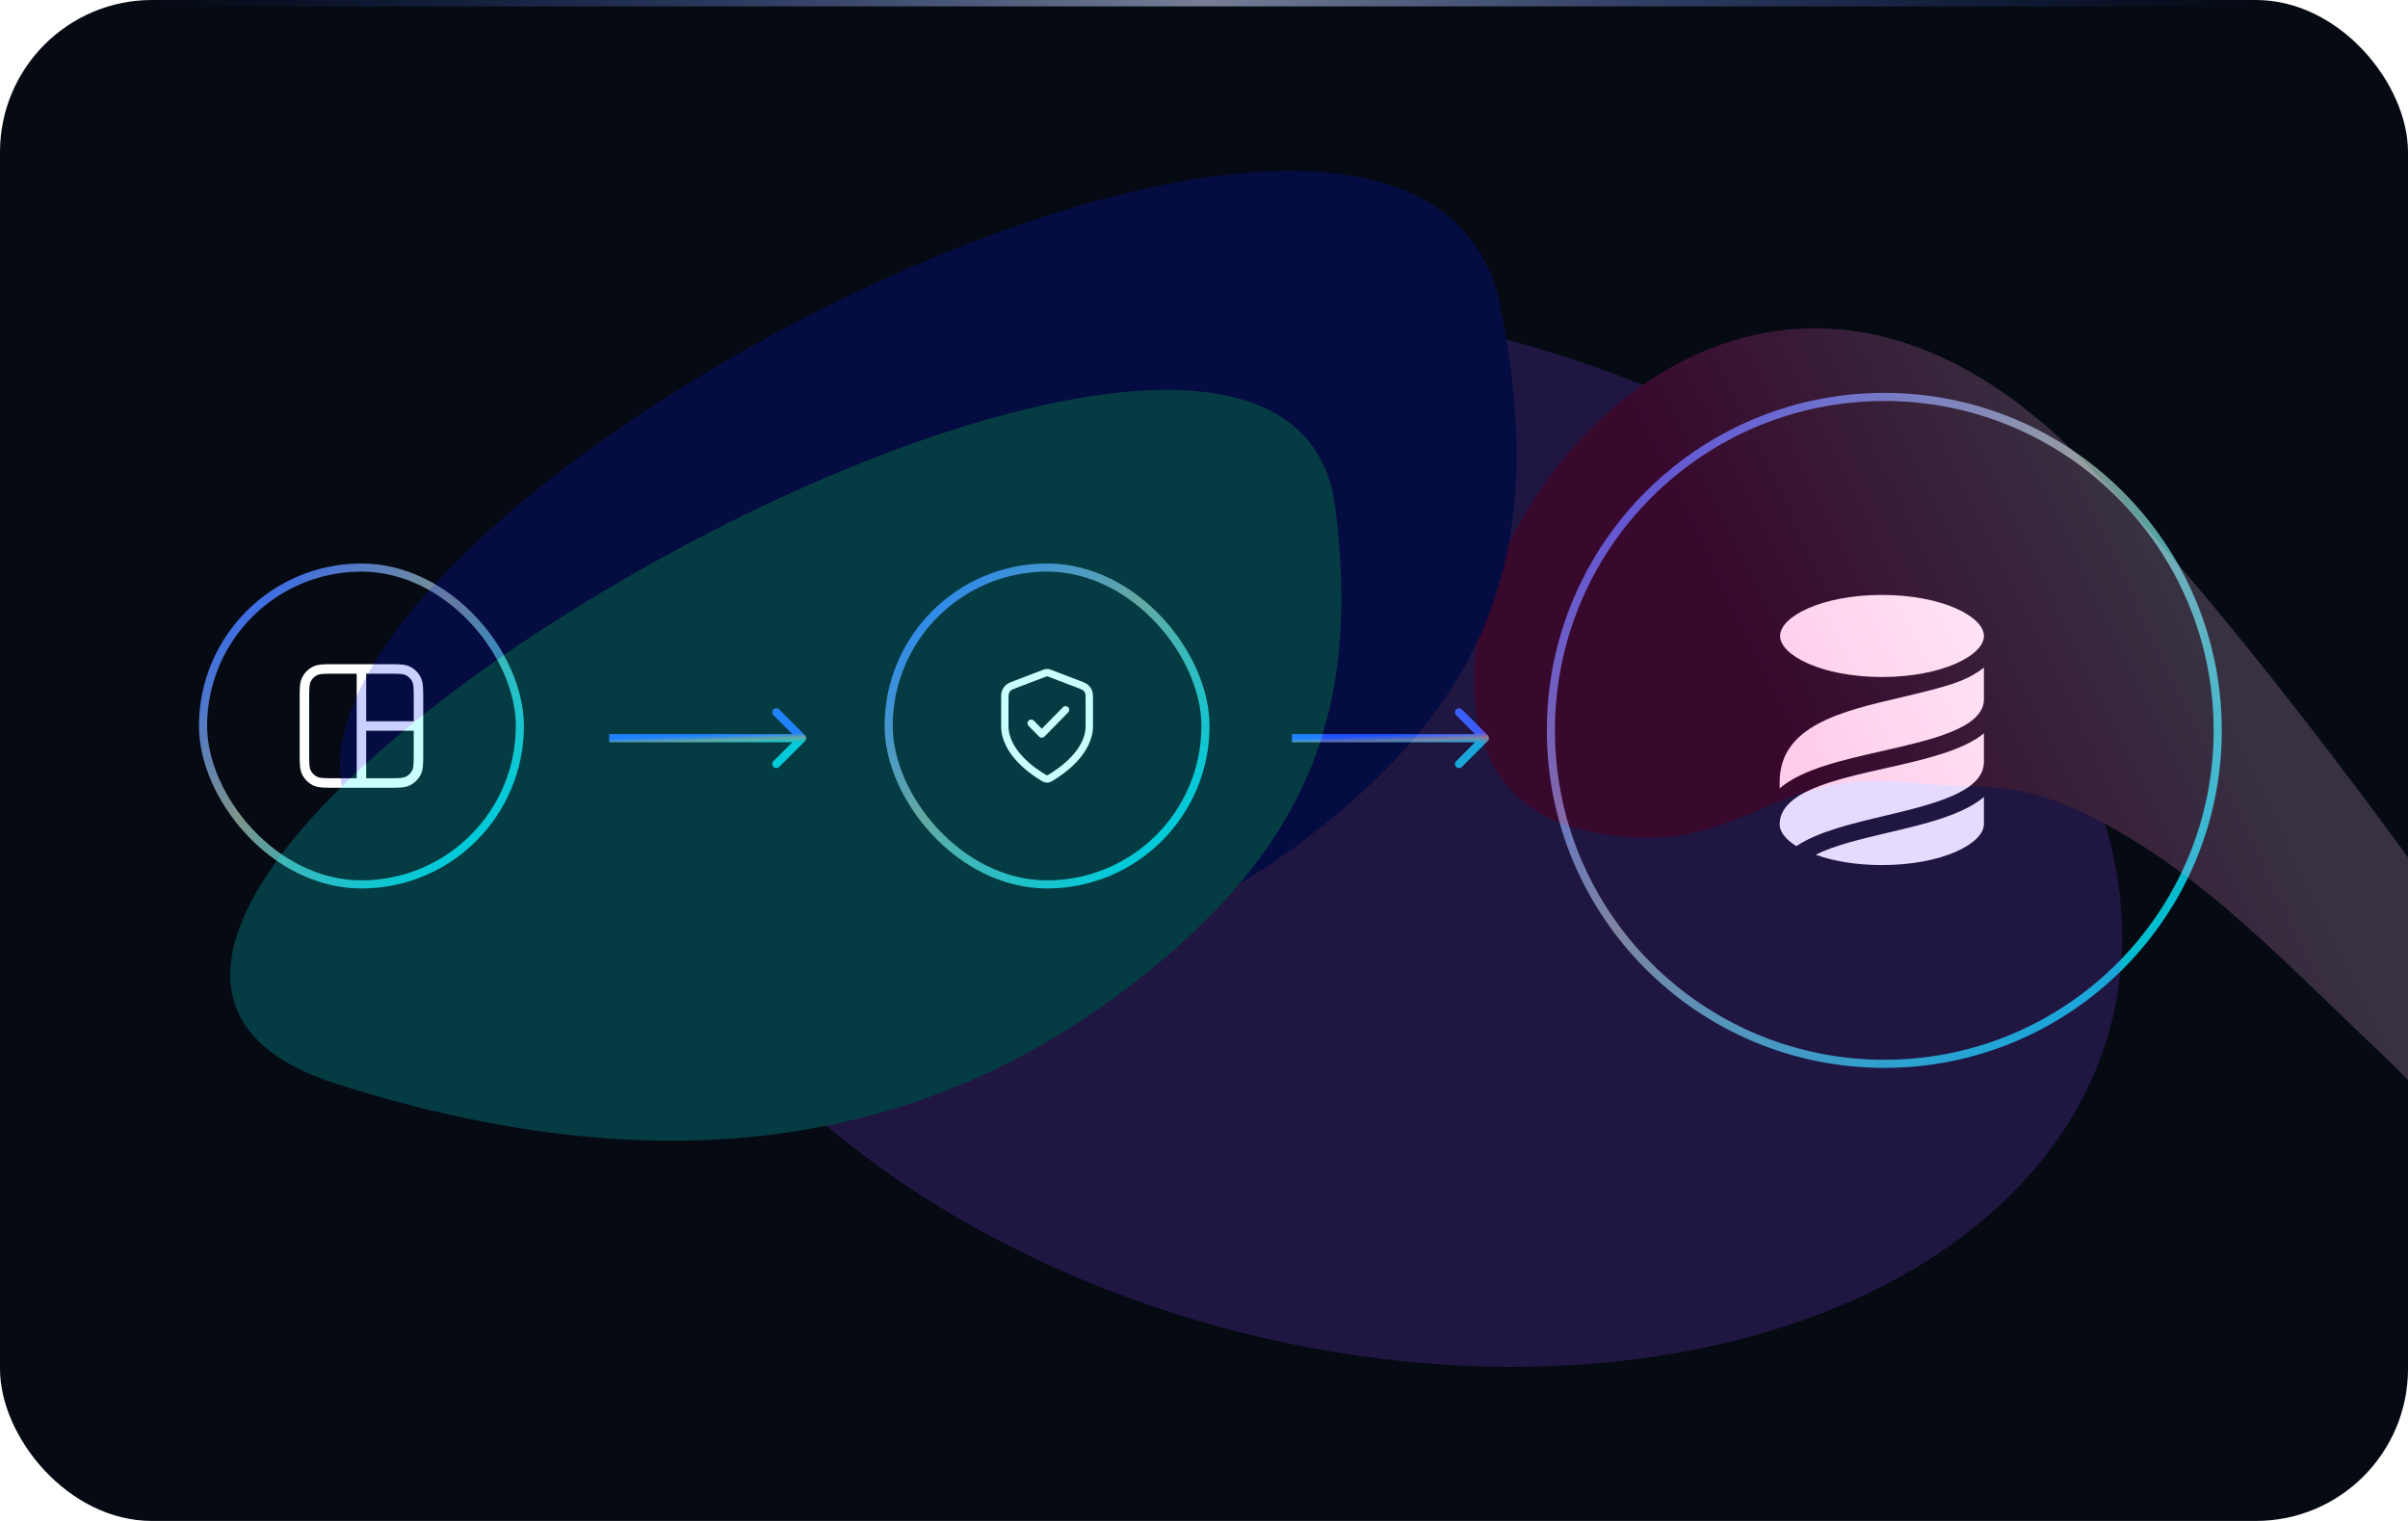<svg width="380" height="240" viewBox="0 0 380 240" fill="none" xmlns="http://www.w3.org/2000/svg">
<g clip-path="url(#clip0_3393_2709)">
<rect width="380" height="240" rx="24" fill="#060A13"/>
<g clip-path="url(#clip1_3393_2709)">
<g filter="url(#filter0_f_3393_2709)">
<ellipse cx="647.947" cy="303.111" rx="647.947" ry="303.111" transform="matrix(-0.999 -0.032 -0.624 0.781 -30.834 389.455)" fill="#4D3589"/>
</g>
<g filter="url(#filter1_f_3393_2709)">
<ellipse cx="644.346" cy="137.747" rx="644.346" ry="137.747" transform="matrix(-0.999 0.04 -0.313 0.95 906.929 387.659)" fill="#0025CE"/>
</g>
<g filter="url(#filter2_f_3393_2709)">
<path d="M-239.643 525.422C299.597 531.35 622.95 336.309 802.816 347.974C1028.92 362.638 835.614 549.138 589.784 614.631C300.018 691.83 -605.078 521.406 -239.643 525.422Z" fill="#00EAFF"/>
</g>
<path d="M317.574 558.452C480.433 563.718 529.253 600.912 491.85 647.73C413.804 745.422 -1051.55 733.675 -1204.16 645.167C-1316.32 580.121 -1228.45 496.476 -1035.89 471.992C-818.277 444.323 -707.294 455.183 -541.412 487.98C-403.005 515.345 -368.914 538.009 -212.266 562.378C-65.644 585.187 172.913 553.775 317.574 558.452Z" fill="#BADAFF"/>
</g>
<rect x="32.04" y="89.557" width="49.997" height="49.997" rx="24.999" stroke="url(#paint0_linear_3393_2709)" stroke-width="1.282"/>
<path d="M57.039 114.555L66.039 114.555M57.039 105.555L57.039 123.555M52.839 105.555H61.239C62.919 105.555 63.759 105.555 64.401 105.882C64.966 106.17 65.424 106.629 65.712 107.193C66.039 107.835 66.039 108.675 66.039 110.355V118.755C66.039 120.436 66.039 121.276 65.712 121.917C65.424 122.482 64.966 122.941 64.401 123.228C63.759 123.555 62.919 123.555 61.239 123.555H52.839C51.159 123.555 50.319 123.555 49.677 123.228C49.113 122.941 48.654 122.482 48.366 121.917C48.039 121.276 48.039 120.436 48.039 118.755V110.355C48.039 108.675 48.039 107.835 48.366 107.193C48.654 106.629 49.113 106.17 49.677 105.882C50.319 105.555 51.159 105.555 52.839 105.555Z" stroke="white" stroke-width="1.5" stroke-linecap="round" stroke-linejoin="round"/>
<rect x="140.235" y="89.556" width="49.997" height="49.997" rx="24.999" stroke="url(#paint1_linear_3393_2709)" stroke-width="1.282"/>
<path d="M162.734 114.132L164.4 115.827L168.15 112.012M171.9 114.555C171.9 118.716 167.439 121.743 165.815 122.706C165.631 122.815 165.538 122.87 165.408 122.899C165.307 122.921 165.16 122.921 165.059 122.899C164.929 122.87 164.836 122.815 164.652 122.706C163.029 121.743 158.567 118.716 158.567 114.555V110.501C158.567 109.824 158.567 109.485 158.676 109.193C158.772 108.936 158.929 108.706 159.132 108.524C159.361 108.318 159.673 108.199 160.297 107.961L164.765 106.257C164.939 106.191 165.025 106.158 165.114 106.145C165.193 106.133 165.274 106.133 165.353 106.145C165.442 106.158 165.528 106.191 165.702 106.257L170.17 107.961C170.794 108.199 171.106 108.318 171.336 108.524C171.539 108.706 171.695 108.936 171.791 109.193C171.9 109.485 171.9 109.824 171.9 110.501V114.555Z" stroke="white" stroke-width="1.165" stroke-linecap="round" stroke-linejoin="round"/>
<circle cx="297.357" cy="115.251" r="52.615" stroke="url(#paint2_linear_3393_2709)" stroke-width="1.282"/>
<g clip-path="url(#clip2_3393_2709)">
<path d="M327.809 101.135V132.162H346.027V126.112H334.427V107.684C334.427 104.126 331.438 101.135 327.809 101.135ZM355.848 111.03H349.514V132.165H355.846L355.848 111.03ZM401.533 123.056C401.533 125.12 400.608 127.042 397.975 127.042C395.555 127.042 394.701 125.192 394.701 123.128V111.029H388.369V124.907C388.369 129.39 391.143 132.734 395.768 132.734C398.045 132.734 400.323 131.81 401.817 129.675V132.236H407.794V111.102H401.461V123.056H401.533ZM419.751 111.03H413.419V132.165H419.751V111.03ZM489.774 119.069L488.067 118.713C486.216 118.287 485.434 117.931 485.434 116.862C485.434 115.796 486.502 115.368 487.782 115.368C488.992 115.368 490.202 115.726 490.202 117.503H496.606C496.252 112.735 492.622 110.53 487.782 110.53C482.944 110.53 478.958 112.95 478.958 117.29C478.958 121.63 482.232 123.053 486.003 123.837L488.067 124.263C489.633 124.621 490.487 125.047 490.487 126.185C490.487 127.395 489.42 127.964 487.854 127.964C486.216 127.964 484.936 127.252 484.936 125.332H478.318C478.602 130.597 482.588 132.733 488.067 132.733C493.191 132.733 497.105 130.384 497.105 125.616C497.034 121.417 493.903 119.994 489.774 119.069ZM506.142 119.069C506.924 117.005 508.632 115.652 511.123 115.652C513.613 115.652 515.392 116.934 516.033 119.069H506.142ZM522.224 121.346C522.224 115.296 518.027 110.528 511.195 110.528C504.648 110.528 499.88 115.511 499.88 121.63C499.88 127.751 504.363 132.731 511.123 132.731C516.745 132.731 520.588 129.815 521.869 125.332H515.748C514.823 126.896 513.4 127.68 511.195 127.68C508.347 127.68 506.427 125.901 505.928 123.268H522.224V121.346ZM462.448 127.394C460.957 127.391 459.529 126.798 458.475 125.744C457.422 124.69 456.829 123.262 456.826 121.772C456.829 120.282 457.422 118.854 458.476 117.8C459.529 116.747 460.958 116.153 462.448 116.15C463.938 116.153 465.366 116.746 466.42 117.8C467.473 118.853 468.067 120.282 468.069 121.772C467.998 124.902 465.508 127.394 462.448 127.394ZM468.282 112.236C466.575 111.169 464.583 110.6 462.448 110.6C456.257 110.6 451.204 115.651 451.204 121.844C451.204 128.035 456.257 133.087 462.448 133.087C464.583 133.087 466.575 132.518 468.282 131.45V132.232H474.332V111.098H468.282V112.236ZM437.114 127.395C435.624 127.393 434.196 126.799 433.142 125.746C432.089 124.692 431.495 123.264 431.493 121.773C431.496 120.283 432.089 118.855 433.143 117.802C434.196 116.748 435.624 116.155 437.114 116.152C438.605 116.154 440.033 116.748 441.087 117.801C442.14 118.855 442.733 120.283 442.736 121.773C442.733 123.264 442.14 124.692 441.087 125.746C440.033 126.799 438.605 127.393 437.114 127.395ZM437.827 110.603C435.528 110.465 433.243 111.036 431.279 112.239V104.267C431.28 103.473 431.124 102.686 430.82 101.952C430.516 101.218 430.071 100.551 429.509 99.989C428.947 99.427 428.28 98.982 427.546 98.678C426.811 98.374 426.025 98.219 425.23 98.219V132.163H431.279V131.381C432.987 132.448 434.979 133.017 437.114 133.017C443.59 133.017 448.786 127.538 448.287 120.993C447.932 115.441 443.377 110.959 437.827 110.603ZM352.644 101.135C352.157 101.132 351.674 101.225 351.223 101.41C350.773 101.595 350.363 101.867 350.019 102.211C349.675 102.556 349.402 102.965 349.217 103.416C349.033 103.867 348.939 104.349 348.943 104.836C348.939 105.323 349.033 105.806 349.218 106.257C349.403 106.707 349.675 107.116 350.019 107.461C350.364 107.805 350.773 108.077 351.224 108.262C351.674 108.447 352.157 108.54 352.644 108.536C353.131 108.539 353.613 108.446 354.064 108.261C354.514 108.076 354.923 107.804 355.267 107.46C355.611 107.115 355.884 106.706 356.069 106.256C356.253 105.806 356.347 105.323 356.344 104.836C356.344 102.843 354.708 101.135 352.644 101.135ZM416.548 101.135C416.061 101.132 415.578 101.225 415.128 101.41C414.677 101.595 414.268 101.868 413.924 102.212C413.579 102.556 413.307 102.966 413.122 103.416C412.938 103.867 412.844 104.35 412.848 104.836C412.845 105.323 412.938 105.806 413.123 106.256C413.308 106.707 413.58 107.116 413.924 107.46C414.268 107.804 414.678 108.077 415.128 108.261C415.578 108.446 416.061 108.54 416.548 108.536C417.035 108.54 417.517 108.446 417.968 108.261C418.418 108.077 418.828 107.804 419.172 107.46C419.516 107.116 419.789 106.707 419.974 106.256C420.159 105.806 420.252 105.323 420.249 104.836C420.249 102.843 418.611 101.135 416.548 101.135ZM371.433 127.395C369.943 127.392 368.515 126.799 367.461 125.745C366.408 124.692 365.814 123.264 365.811 121.773C365.814 120.283 366.407 118.855 367.461 117.801C368.515 116.748 369.943 116.154 371.433 116.152C372.923 116.154 374.352 116.748 375.405 117.801C376.459 118.855 377.052 120.283 377.055 121.773C377.052 123.264 376.459 124.692 375.405 125.746C374.352 126.799 372.923 127.393 371.433 127.395ZM377.196 111.029V112.31C375.224 111.06 372.909 110.462 370.578 110.601C364.956 110.957 360.401 115.441 360.046 120.991C359.62 127.538 364.814 133.017 371.219 133.017C373.167 133.003 375.079 132.489 376.77 131.523V140.49C376.774 142.168 377.443 143.776 378.629 144.963C379.816 146.15 381.425 146.818 383.103 146.822V111.03L377.196 111.029ZM296.994 93.877C306.458 93.877 313.077 97.293 313.077 100.353C313.077 103.414 306.458 106.829 296.995 106.829C287.53 106.829 280.91 103.414 280.91 100.353C280.912 97.293 287.457 93.877 296.994 93.877ZM297.351 128.747C292.228 129.957 286.891 131.238 283.475 133.515C281.767 132.448 280.842 131.238 280.842 130.098C280.842 124.976 289.381 123.053 297.636 121.203C303.614 119.851 309.663 118.5 313.078 115.724V120.207C313.078 124.976 305.108 126.898 297.351 128.747ZM297.068 118.5C290.804 119.923 284.4 121.346 280.842 124.406V123.41C280.842 114.514 290.591 112.237 300.056 110.032C306.887 108.395 310.232 107.612 313.078 105.334V110.317C313.078 114.87 304.897 116.721 297.068 118.5ZM313.078 125.758C309.733 128.604 303.755 130.028 297.992 131.38C293.793 132.378 289.523 133.373 286.534 134.866C289.238 135.865 292.866 136.505 296.995 136.505C306.388 136.505 313.078 133.159 313.078 130.028V125.758Z" fill="white"/>
</g>
<path d="M127.04 116.932C127.29 116.681 127.29 116.275 127.04 116.025L122.961 111.946C122.71 111.695 122.305 111.695 122.054 111.946C121.804 112.196 121.804 112.602 122.054 112.852L125.68 116.478L122.054 120.104C121.804 120.355 121.804 120.76 122.054 121.011C122.305 121.261 122.71 121.261 122.961 121.011L127.04 116.932ZM96.14 116.478V117.119H126.587V116.478V115.837H96.14V116.478Z" fill="url(#paint3_linear_3393_2709)"/>
<path d="M234.78 116.932C235.031 116.681 235.031 116.276 234.78 116.025L230.701 111.946C230.451 111.696 230.045 111.696 229.795 111.946C229.544 112.196 229.544 112.602 229.795 112.853L233.42 116.479L229.795 120.105C229.544 120.355 229.544 120.761 229.795 121.011C230.045 121.261 230.451 121.261 230.701 121.011L234.78 116.932ZM203.88 116.479V117.12H234.327V116.479V115.838H203.88V116.479Z" fill="url(#paint4_linear_3393_2709)"/>
<g style="mix-blend-mode:screen" opacity="0.2" filter="url(#filter4_f_3393_2709)">
<g filter="url(#filter5_f_3393_2709)">
<ellipse cx="117.079" cy="86.792" rx="117.079" ry="86.792" transform="matrix(1 0.006 0.252 0.968 76.836 46.952)" fill="#8349FF"/>
</g>
<g filter="url(#filter6_f_3393_2709)">
<path d="M333.597 130.767C318.731 122.295 313.246 124.83 301.407 123.48C278.556 120.875 274.688 136.271 250.608 131.169C201.476 120.758 261.573 8.301 326.378 70.399C367.117 109.436 457.422 242.483 417.638 210.553C401.75 197.801 392.203 181.91 375.94 166.415C359.155 150.423 348.767 139.413 333.597 130.767Z" fill="url(#paint5_linear_3393_2709)"/>
</g>
<g filter="url(#filter7_f_3393_2709)">
<path d="M208.516 130.485C235.917 108.589 244.007 85.269 236.873 48.755C222.42 -25.218 -14.896 110.329 73.226 142.224C128.788 162.335 173.517 158.454 208.516 130.485Z" fill="#0013FF"/>
</g>
<g filter="url(#filter8_f_3393_2709)">
<path d="M179.116 154.981C205.909 134.083 214.919 112.675 210.693 79.949C202.131 13.652 -26.4 145.741 53.103 171.034C103.231 186.982 144.893 181.675 179.116 154.981Z" fill="#00FFFF"/>
</g>
</g>
</g>
<rect x="0.5" y="0.5" width="379" height="239" rx="23.5" stroke="url(#paint6_radial_3393_2709)"/>
<defs>
<filter id="filter0_f_3393_2709" x="-1842.49" y="67.577" width="1949.71" height="1075.51" filterUnits="userSpaceOnUse" color-interpolation-filters="sRGB">
<feFlood flood-opacity="0" result="BackgroundImageFix"/>
<feBlend mode="normal" in="SourceGraphic" in2="BackgroundImageFix" result="shape"/>
<feGaussianBlur stdDeviation="150" result="effect1_foregroundBlur_3393_2709"/>
</filter>
<filter id="filter1_f_3393_2709" x="-825.352" y="10.818" width="2090.61" height="1066.68" filterUnits="userSpaceOnUse" color-interpolation-filters="sRGB">
<feFlood flood-opacity="0" result="BackgroundImageFix"/>
<feBlend mode="normal" in="SourceGraphic" in2="BackgroundImageFix" result="shape"/>
<feGaussianBlur stdDeviation="200" result="effect1_foregroundBlur_3393_2709"/>
</filter>
<filter id="filter2_f_3393_2709" x="-525.239" y="147.471" width="1628.35" height="687.253" filterUnits="userSpaceOnUse" color-interpolation-filters="sRGB">
<feFlood flood-opacity="0" result="BackgroundImageFix"/>
<feBlend mode="normal" in="SourceGraphic" in2="BackgroundImageFix" result="shape"/>
<feGaussianBlur stdDeviation="100" result="effect1_foregroundBlur_3393_2709"/>
</filter>
<filter id="filter4_f_3393_2709" x="-78.427" y="-81.137" width="527.461" height="425.368" filterUnits="userSpaceOnUse" color-interpolation-filters="sRGB">
<feFlood flood-opacity="0" result="BackgroundImageFix"/>
<feBlend mode="normal" in="SourceGraphic" in2="BackgroundImageFix" result="shape"/>
<feGaussianBlur stdDeviation="10.749" result="effect1_foregroundBlur_3393_2709"/>
</filter>
<filter id="filter5_f_3393_2709" x="27.377" y="-21.683" width="376.835" height="306.566" filterUnits="userSpaceOnUse" color-interpolation-filters="sRGB">
<feFlood flood-opacity="0" result="BackgroundImageFix"/>
<feBlend mode="normal" in="SourceGraphic" in2="BackgroundImageFix" result="shape"/>
<feGaussianBlur stdDeviation="34.646" result="effect1_foregroundBlur_3393_2709"/>
</filter>
<filter id="filter6_f_3393_2709" x="151.979" y="-28.815" width="356.175" height="324.887" filterUnits="userSpaceOnUse" color-interpolation-filters="sRGB">
<feFlood flood-opacity="0" result="BackgroundImageFix"/>
<feBlend mode="normal" in="SourceGraphic" in2="BackgroundImageFix" result="shape"/>
<feGaussianBlur stdDeviation="40.309" result="effect1_foregroundBlur_3393_2709"/>
</filter>
<filter id="filter7_f_3393_2709" x="-15.629" y="-42.321" width="324.251" height="266.474" filterUnits="userSpaceOnUse" color-interpolation-filters="sRGB">
<feFlood flood-opacity="0" result="BackgroundImageFix"/>
<feBlend mode="normal" in="SourceGraphic" in2="BackgroundImageFix" result="shape"/>
<feGaussianBlur stdDeviation="34.646" result="effect1_foregroundBlur_3393_2709"/>
</filter>
<filter id="filter8_f_3393_2709" x="-17.412" y="7.786" width="282.844" height="225.961" filterUnits="userSpaceOnUse" color-interpolation-filters="sRGB">
<feFlood flood-opacity="0" result="BackgroundImageFix"/>
<feBlend mode="normal" in="SourceGraphic" in2="BackgroundImageFix" result="shape"/>
<feGaussianBlur stdDeviation="26.873" result="effect1_foregroundBlur_3393_2709"/>
</filter>
<linearGradient id="paint0_linear_3393_2709" x1="35.428" y1="90.137" x2="76.33" y2="131.038" gradientUnits="userSpaceOnUse">
<stop stop-color="#2962FF"/>
<stop offset="0.5" stop-color="#7E938A"/>
<stop offset="1" stop-color="#00EAFF" stop-opacity="0.8"/>
</linearGradient>
<linearGradient id="paint1_linear_3393_2709" x1="143.623" y1="90.136" x2="184.524" y2="131.038" gradientUnits="userSpaceOnUse">
<stop stop-color="#2962FF"/>
<stop offset="0.5" stop-color="#7E938A"/>
<stop offset="1" stop-color="#00EAFF" stop-opacity="0.8"/>
</linearGradient>
<linearGradient id="paint2_linear_3393_2709" x1="252.469" y1="64.53" x2="337.426" y2="149.487" gradientUnits="userSpaceOnUse">
<stop stop-color="#2962FF"/>
<stop offset="0.5" stop-color="#7E938A"/>
<stop offset="1" stop-color="#00EAFF" stop-opacity="0.8"/>
</linearGradient>
<linearGradient id="paint3_linear_3393_2709" x1="98.532" y1="116.502" x2="98.584" y2="118.096" gradientUnits="userSpaceOnUse">
<stop stop-color="#2962FF"/>
<stop offset="0.5" stop-color="#7E938A"/>
<stop offset="1" stop-color="#00EAFF" stop-opacity="0.8"/>
</linearGradient>
<linearGradient id="paint4_linear_3393_2709" x1="206.272" y1="116.502" x2="206.324" y2="118.096" gradientUnits="userSpaceOnUse">
<stop stop-color="#2962FF"/>
<stop offset="0.5" stop-color="#7E938A"/>
<stop offset="1" stop-color="#00EAFF" stop-opacity="0.8"/>
</linearGradient>
<linearGradient id="paint5_linear_3393_2709" x1="286.015" y1="125.937" x2="344.43" y2="97.546" gradientUnits="userSpaceOnUse">
<stop stop-color="#FF0095"/>
<stop offset="1" stop-color="#FFCDFF"/>
</linearGradient>
<radialGradient id="paint6_radial_3393_2709" cx="0" cy="0" r="1" gradientUnits="userSpaceOnUse" gradientTransform="translate(190) rotate(90) scale(104.143 164.893)">
<stop stop-color="#BEC9E7" stop-opacity="0.61"/>
<stop offset="1" stop-color="#2962FF" stop-opacity="0"/>
</radialGradient>
<clipPath id="clip0_3393_2709">
<rect width="380" height="240" rx="24" fill="white"/>
</clipPath>
<clipPath id="clip1_3393_2709">
<rect width="1190" height="560" fill="white" transform="matrix(-1 0 0 1 785 -160)"/>
</clipPath>
<clipPath id="clip2_3393_2709">
<rect width="42.947" height="49.356" fill="white" transform="translate(275.884 90.572)"/>
</clipPath>
</defs>
</svg>
